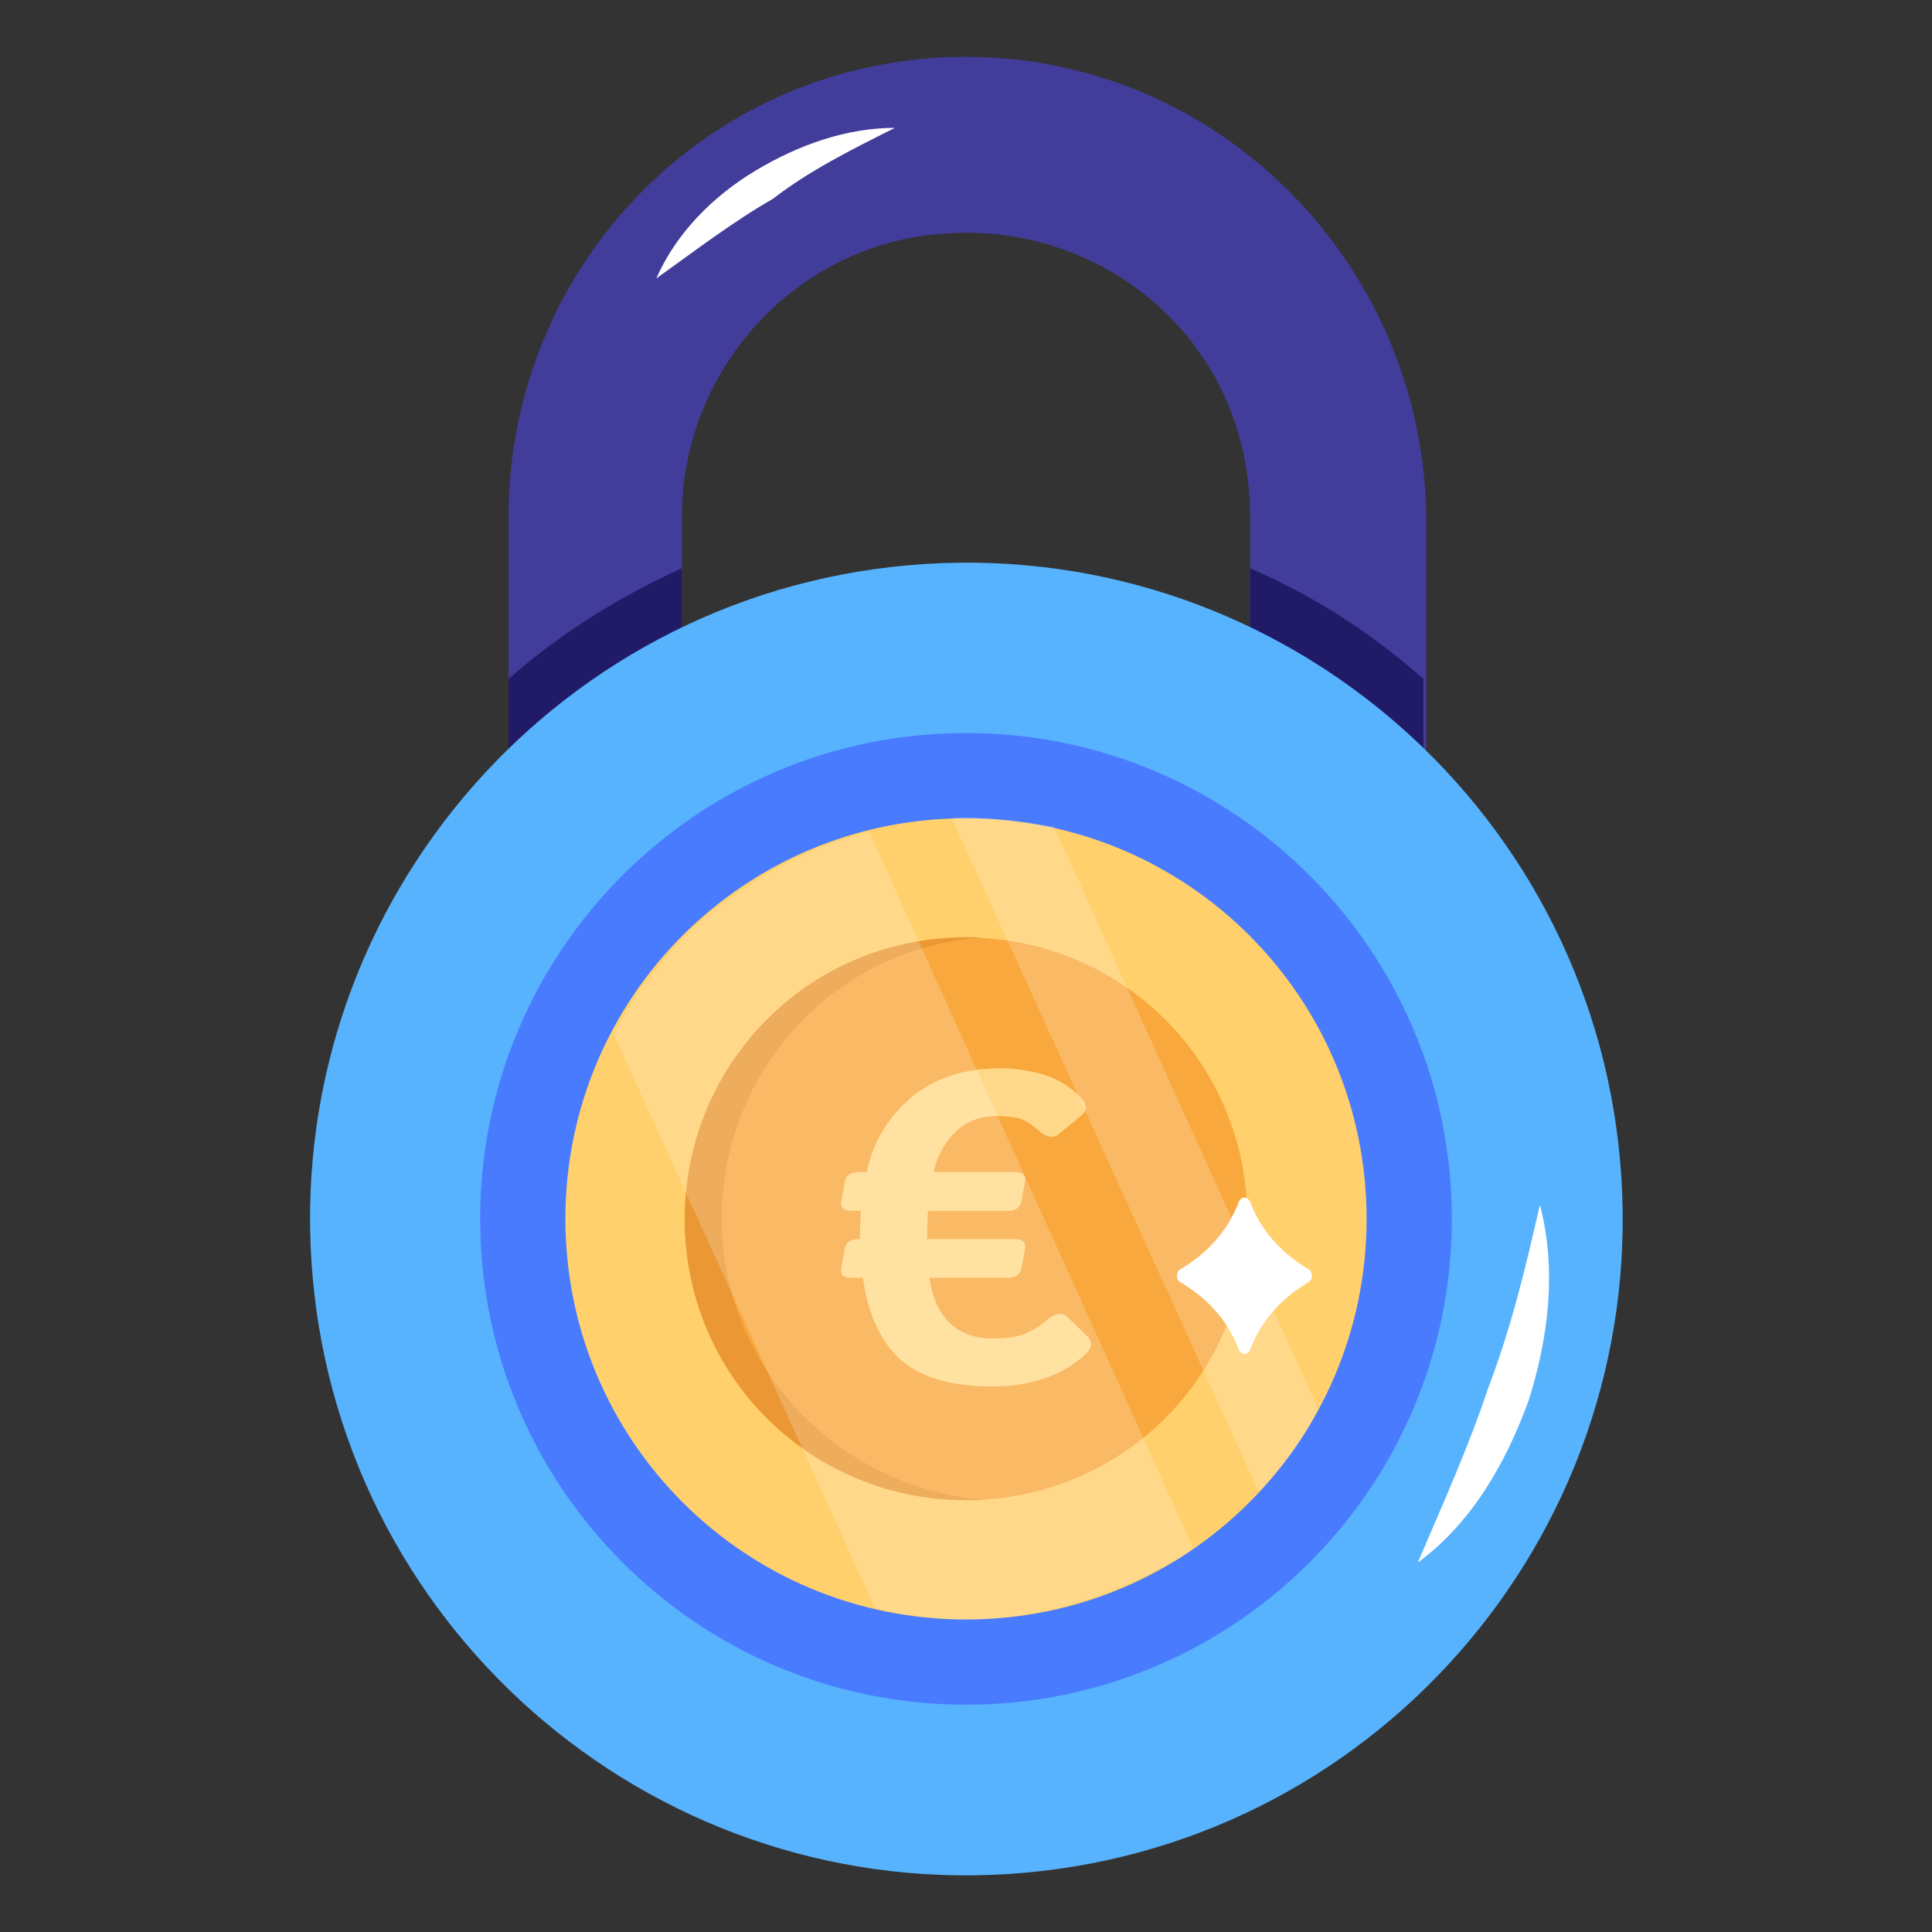 <?xml version="1.0" encoding="UTF-8"?> <svg xmlns="http://www.w3.org/2000/svg" width="40" height="40" viewBox="0 0 40 40" fill="none"><rect x="0" y="0" width="40" height="40" fill="#333333" stroke="none"/><path d="M10.529 10.706V21.353H29.529V10.706C29.471 5.471 25.235 1.177 20 1.177C14.706 1.177 10.529 5.471 10.529 10.706ZM14.117 10.706C14.117 7.53 16.647 4.883 19.823 4.824C22.882 4.706 25.882 7.059 25.882 10.706V17.765H14.117V10.706Z" fill="#423D9B"></path><path d="M29.471 14.059V21.353H10.529V14.059C11.588 13.118 12.823 12.353 14.117 11.765V17.706H25.882V11.765C27.235 12.353 28.412 13.118 29.471 14.059Z" fill="#211A67"></path><path d="M20.866 38.8C28.355 38.326 34.043 31.87 33.569 24.38C33.095 16.891 26.64 11.203 19.15 11.677C11.66 12.151 5.973 18.607 6.447 26.096C6.921 33.586 13.376 39.273 20.866 38.8Z" fill="#57B3FE"></path><path d="M20 35.294C25.556 35.294 30.059 30.791 30.059 25.236C30.059 19.68 25.556 15.177 20 15.177C14.445 15.177 9.941 19.68 9.941 25.236C9.941 30.791 14.445 35.294 20 35.294Z" fill="#497BFE"></path><path d="M20 31.941C23.703 31.941 26.706 28.939 26.706 25.235C26.706 21.532 23.703 18.529 20 18.529C16.296 18.529 13.294 21.532 13.294 25.235C13.294 28.939 16.296 31.941 20 31.941Z" fill="#57B3FE"></path><path d="M18.529 2.647C17.529 2.647 16.529 3 15.647 3.53C14.764 4.059 14 4.824 13.588 5.765C14.411 5.177 15.176 4.589 16 4.118C16.764 3.53 17.588 3.118 18.529 2.647ZM31.882 24.942C32.235 26.294 32.059 27.706 31.647 29C31.176 30.294 30.47 31.53 29.353 32.353C29.882 31.118 30.411 29.942 30.823 28.706C31.294 27.471 31.588 26.236 31.882 24.942Z" fill="white"></path><path d="M28.294 25.235C28.294 29.824 24.588 33.53 20 33.53C15.412 33.53 11.706 29.824 11.706 25.235C11.706 20.647 15.412 16.941 20 16.941C24.588 16.941 28.294 20.647 28.294 25.235Z" fill="#FFD06C"></path><path d="M14.177 25.236C14.177 28.471 16.765 31.059 20 31.059C23.236 31.059 25.824 28.471 25.824 25.236C25.824 22 23.236 19.412 20 19.412C16.765 19.412 14.177 22 14.177 25.236Z" fill="#F9A83D"></path><path d="M17.634 26.457C17.465 26.457 17.392 26.391 17.417 26.259L17.491 25.852C17.516 25.719 17.613 25.653 17.783 25.653H17.806C17.803 25.453 17.809 25.258 17.824 25.07H17.634C17.465 25.07 17.392 25.004 17.417 24.871L17.491 24.465C17.516 24.332 17.613 24.266 17.783 24.266H17.945C18.068 23.665 18.367 23.157 18.843 22.741C19.318 22.326 19.946 22.118 20.727 22.118C20.98 22.118 21.255 22.157 21.552 22.233C21.848 22.31 22.113 22.463 22.348 22.693C22.508 22.852 22.521 22.987 22.385 23.099L21.922 23.479C21.808 23.573 21.677 23.556 21.528 23.426C21.349 23.267 21.198 23.174 21.075 23.148C20.951 23.121 20.805 23.108 20.635 23.108C20.292 23.108 20.01 23.215 19.787 23.43C19.565 23.646 19.411 23.924 19.324 24.266H21.005C21.175 24.266 21.247 24.332 21.223 24.465L21.149 24.871C21.124 25.004 21.027 25.07 20.857 25.07H19.213C19.201 25.253 19.195 25.447 19.195 25.653H21.005C21.175 25.653 21.247 25.719 21.223 25.852L21.149 26.259C21.124 26.391 21.027 26.457 20.857 26.457H19.246C19.298 26.858 19.436 27.167 19.658 27.385C19.88 27.603 20.18 27.712 20.556 27.712C20.84 27.712 21.061 27.68 21.218 27.615C21.379 27.547 21.532 27.451 21.677 27.328C21.849 27.183 21.99 27.163 22.098 27.266L22.505 27.659C22.629 27.78 22.615 27.91 22.464 28.048C22.226 28.266 21.942 28.431 21.612 28.543C21.285 28.652 20.931 28.706 20.551 28.706C19.69 28.706 19.053 28.519 18.639 28.145C18.229 27.771 17.971 27.209 17.866 26.457H17.634Z" fill="#FFD989"></path><path d="M20.412 31.059H20C16.765 31.059 14.177 28.471 14.177 25.236C14.177 22.059 16.765 19.236 20.353 19.412C17.353 19.589 14.941 22.118 14.941 25.236C14.941 28.294 17.353 30.824 20.412 31.059Z" fill="#EA9734"></path><g opacity="0.2"><path d="M24.706 32.059C24.53 32.177 24.412 32.294 24.235 32.353C23 33.059 21.53 33.53 20 33.53C19.471 33.53 18.824 33.471 18.118 33.294L12.706 21.412C12.941 20.941 13.236 20.471 13.588 20.059C14.118 19.412 14.647 18.883 15.294 18.471C15.765 18.118 16.883 17.471 18 17.235L24.706 32.059ZM27.294 29.177C27 29.765 26.588 30.353 26.059 30.883L19.706 16.941C20.118 16.883 21.177 17 21.824 17.118L27.294 29.177Z" fill="white"></path></g><path d="M27.118 26.53C26.412 26.942 26.059 27.471 25.883 27.942C25.824 28.06 25.706 28.06 25.648 27.942C25.471 27.471 25.118 26.942 24.412 26.53C24.354 26.471 24.354 26.354 24.412 26.295C25.118 25.883 25.471 25.354 25.648 24.883C25.706 24.765 25.824 24.765 25.883 24.883C26.059 25.354 26.412 25.883 27.118 26.295C27.177 26.354 27.177 26.471 27.118 26.53Z" fill="white"></path></svg> 